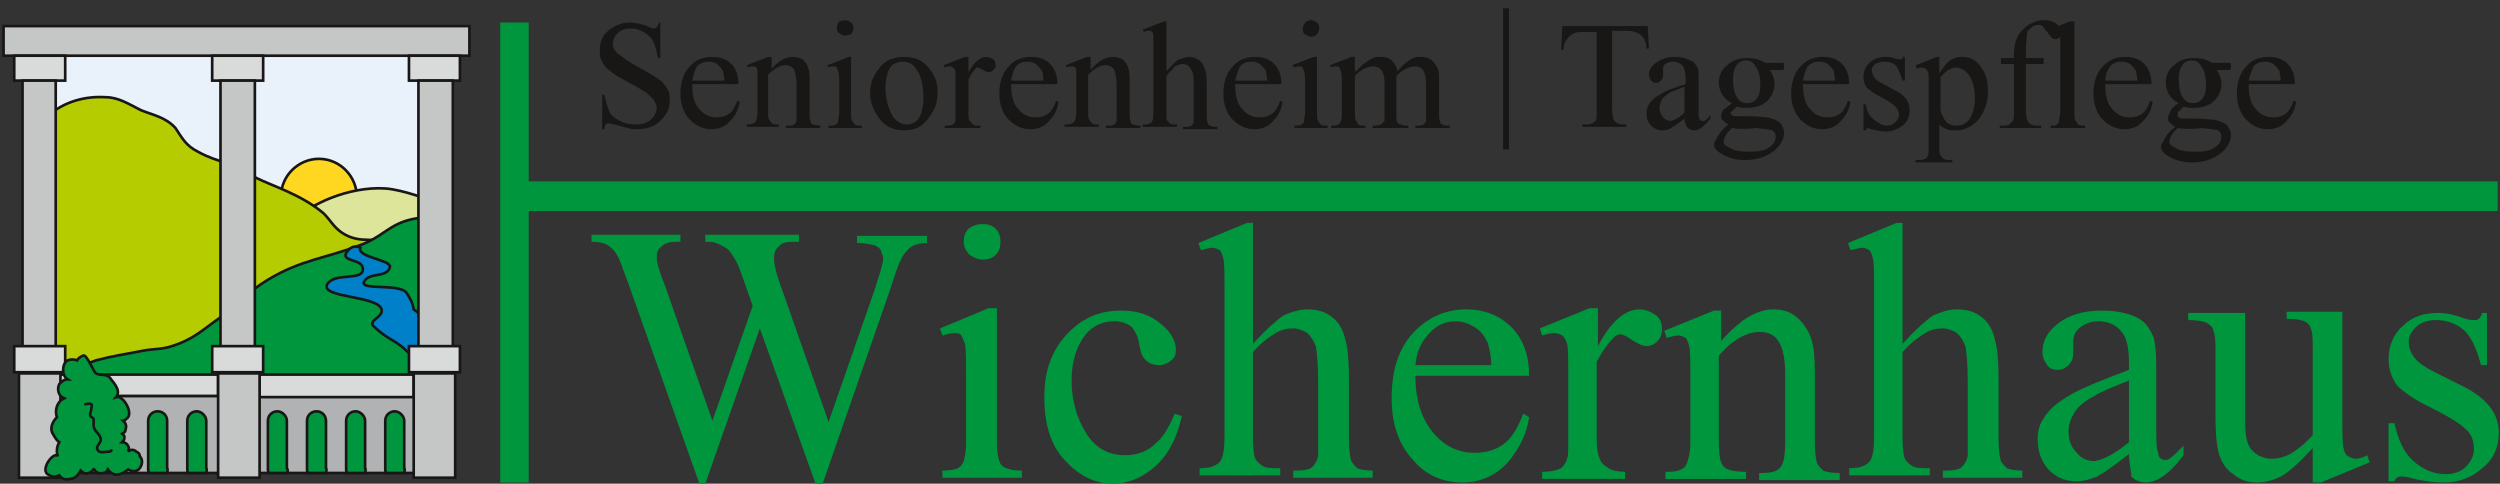 <?xml version="1.0" encoding="UTF-8"?>
<svg xmlns="http://www.w3.org/2000/svg" xmlns:xlink="http://www.w3.org/1999/xlink" version="1.1" id="Ebene_1" x="0px" y="0px" viewBox="0 0 210.9 40.8" style="enable-background:new 0 0 210.9 40.8;" xml:space="preserve">
<rect x="0" y="0" width="210.9" height="40.8" fill="#333333" stroke="none"/>
<style type="text/css">
	.st0{fill:#00963E;}
	.st1{fill-rule:evenodd;clip-rule:evenodd;fill:#00963E;}
	.st2{fill:#E9F1FB;stroke:#181716;stroke-width:0.25;stroke-miterlimit:3.864;}
	.st3{fill:#FFD720;stroke:#181716;stroke-width:0.225;stroke-miterlimit:3.864;}
	.st4{fill:#DCE59A;stroke:#181716;stroke-width:0.225;stroke-miterlimit:3.864;}
	.st5{fill:#B4CC00;stroke:#181716;stroke-width:0.225;stroke-miterlimit:3.864;}
	.st6{fill:#B1B2B3;stroke:#181716;stroke-width:0.225;stroke-miterlimit:3.864;}
	.st7{fill:#C5C6C6;stroke:#181716;stroke-width:0.225;stroke-miterlimit:3.864;}
	.st8{fill:#D9DADA;stroke:#181716;stroke-width:0.225;stroke-miterlimit:3.864;}
	.st9{fill:#00963E;stroke:#181716;stroke-width:0.225;stroke-miterlimit:3.864;}
	.st10{fill:#0080C8;stroke:#181716;stroke-width:0.225;stroke-miterlimit:3.864;}
	.st11{fill:none;stroke:#181716;stroke-width:0.225;stroke-linecap:round;stroke-miterlimit:3.864;}
	.st12{fill:#181716;}
</style>
<g>
	<path class="st0" d="M78.2,19.9v0.6c-0.5,0-1,0.1-1.3,0.3c-0.3,0.2-0.6,0.5-0.9,1.1c-0.2,0.4-0.5,1.2-0.9,2.5l-5.7,16.4h-0.6   l-4.7-13.1l-4.6,13.1h-0.5l-6-16.9c-0.5-1.3-0.7-2-0.9-2.3c-0.2-0.4-0.5-0.7-0.8-0.9c-0.3-0.2-0.8-0.3-1.4-0.3v-0.6h7.5v0.6H57   c-0.5,0-0.9,0.1-1.2,0.4c-0.3,0.2-0.4,0.5-0.4,0.9c0,0.4,0.2,1.2,0.7,2.4l4,11.4l3.4-9.7l-0.6-1.7l-0.5-1.4   c-0.2-0.5-0.4-0.9-0.7-1.3c-0.1-0.2-0.3-0.4-0.5-0.5c-0.3-0.2-0.5-0.3-0.8-0.4c-0.2-0.1-0.5-0.1-0.9-0.1v-0.6h7.9v0.6h-0.5   c-0.6,0-1,0.1-1.2,0.4c-0.3,0.2-0.4,0.6-0.4,1c0,0.5,0.2,1.4,0.7,2.7l3.9,11.1l3.9-11.2c0.4-1.3,0.7-2.1,0.7-2.6   c0-0.2-0.1-0.4-0.2-0.7c-0.1-0.2-0.3-0.3-0.5-0.4c-0.4-0.1-0.9-0.2-1.5-0.2v-0.6H78.2L78.2,19.9z"></path>
	<path class="st1" d="M82.9,18.9c0.4,0,0.8,0.1,1.1,0.4c0.3,0.3,0.4,0.7,0.4,1.1c0,0.4-0.1,0.8-0.4,1.1c-0.3,0.3-0.7,0.4-1.1,0.4   c-0.4,0-0.8-0.2-1.1-0.4c-0.3-0.3-0.5-0.7-0.5-1.1c0-0.4,0.1-0.8,0.4-1.1C82.1,19,82.5,18.9,82.9,18.9L82.9,18.9z M84.1,26.1v11.1   c0,0.9,0.1,1.4,0.2,1.7c0.1,0.3,0.3,0.5,0.6,0.6c0.2,0.1,0.7,0.2,1.3,0.2v0.6h-6.7v-0.6c0.7,0,1.1-0.1,1.3-0.2   c0.2-0.1,0.4-0.3,0.5-0.6c0.1-0.3,0.2-0.9,0.2-1.7v-5.3c0-1.5,0-2.4-0.1-2.9c-0.1-0.3-0.2-0.5-0.3-0.7s-0.4-0.2-0.6-0.2   c-0.3,0-0.6,0.1-1,0.2l-0.2-0.6l4.1-1.7H84.1L84.1,26.1z"></path>
	<path class="st0" d="M99.7,35.1c-0.4,1.8-1.1,3.2-2.2,4.2c-1.1,1-2.3,1.5-3.6,1.5c-1.6,0-2.9-0.7-4.1-2c-1.2-1.3-1.7-3.1-1.7-5.3   c0-2.2,0.6-3.9,1.9-5.3c1.3-1.4,2.8-2,4.6-2c1.4,0,2.5,0.4,3.3,1.1c0.9,0.7,1.3,1.5,1.3,2.2c0,0.4-0.1,0.7-0.4,0.9   c-0.2,0.2-0.6,0.4-1,0.4c-0.6,0-1-0.2-1.3-0.6c-0.2-0.2-0.3-0.6-0.4-1.2c-0.1-0.6-0.3-1-0.6-1.4c-0.4-0.3-0.8-0.5-1.5-0.5   c-1,0-1.8,0.4-2.4,1.1c-0.8,1-1.2,2.3-1.2,3.9c0,1.6,0.4,3.1,1.2,4.4c0.8,1.3,1.9,1.9,3.3,1.9c1,0,1.9-0.3,2.6-1   c0.6-0.5,1.1-1.3,1.6-2.5L99.7,35.1L99.7,35.1z"></path>
	<path class="st0" d="M105.7,18.9V29c1.1-1.2,2-2,2.6-2.4c0.7-0.3,1.3-0.5,2-0.5c0.8,0,1.5,0.2,2,0.6c0.6,0.4,1,1.1,1.2,2   c0.2,0.6,0.3,1.8,0.3,3.5v4.9c0,0.9,0.1,1.5,0.2,1.8c0.1,0.2,0.3,0.4,0.5,0.6c0.2,0.1,0.7,0.2,1.3,0.2v0.6h-6.7v-0.6h0.3   c0.6,0,1.1-0.1,1.3-0.3c0.2-0.2,0.4-0.5,0.5-0.9c0-0.2,0-0.6,0-1.4v-4.9c0-1.5-0.1-2.5-0.2-3c-0.2-0.5-0.4-0.8-0.7-1.1   c-0.3-0.2-0.8-0.4-1.2-0.4c-0.5,0-1,0.1-1.5,0.4c-0.5,0.3-1.2,0.8-1.9,1.6v7.3c0,0.9,0.1,1.5,0.2,1.7c0.1,0.2,0.3,0.4,0.6,0.6   c0.3,0.2,0.8,0.2,1.5,0.2v0.6h-6.8v-0.6c0.6,0,1.1-0.1,1.4-0.3c0.2-0.1,0.4-0.3,0.5-0.6c0.1-0.3,0.2-0.8,0.2-1.7V24.7   c0-1.6,0-2.5-0.1-2.9c-0.1-0.4-0.2-0.6-0.3-0.7c-0.2-0.1-0.4-0.2-0.6-0.2c-0.2,0-0.6,0.1-1,0.2l-0.2-0.6l4.1-1.7H105.7L105.7,18.9z   "></path>
	<path class="st1" d="M119.4,31.7c0,2,0.5,3.6,1.5,4.8c1,1.2,2.2,1.7,3.5,1.7c0.9,0,1.7-0.2,2.4-0.7c0.7-0.5,1.2-1.3,1.7-2.6   l0.5,0.3c-0.2,1.4-0.8,2.6-1.8,3.8c-1,1.1-2.3,1.7-3.8,1.7c-1.7,0-3.1-0.6-4.2-1.9c-1.2-1.3-1.8-3-1.8-5.2c0-2.4,0.6-4.2,1.8-5.5   c1.2-1.3,2.7-2,4.5-2c1.5,0,2.8,0.5,3.8,1.5c1,1,1.5,2.4,1.5,4.1H119.4L119.4,31.7z M119.4,30.8h6.4c0-0.9-0.2-1.5-0.3-1.9   c-0.3-0.6-0.6-1-1.1-1.3s-1-0.5-1.6-0.5c-0.8,0-1.6,0.3-2.2,1C119.9,28.8,119.5,29.7,119.4,30.8L119.4,30.8z"></path>
	<path class="st0" d="M134.8,26.1v3.1c1.1-2.1,2.3-3.1,3.5-3.1c0.5,0,1,0.2,1.4,0.5c0.4,0.3,0.5,0.7,0.5,1.2c0,0.4-0.1,0.7-0.4,1   c-0.3,0.3-0.6,0.4-0.9,0.4c-0.3,0-0.7-0.2-1.2-0.5c-0.4-0.3-0.8-0.5-1-0.5c-0.2,0-0.4,0.1-0.6,0.3c-0.4,0.4-0.9,1.1-1.4,2v6.6   c0,0.8,0.1,1.3,0.3,1.7c0.1,0.3,0.4,0.5,0.7,0.7c0.3,0.2,0.8,0.3,1.4,0.3v0.6h-7v-0.6c0.7,0,1.2-0.1,1.6-0.3   c0.2-0.2,0.4-0.4,0.5-0.8c0.1-0.2,0.1-0.7,0.1-1.5v-5.3c0-1.6,0-2.6-0.1-2.9c-0.1-0.3-0.2-0.5-0.4-0.7c-0.2-0.1-0.4-0.2-0.7-0.2   c-0.3,0-0.7,0.1-1,0.2l-0.2-0.6l4.2-1.7H134.8L134.8,26.1z"></path>
	<path class="st0" d="M145,29c1.6-1.9,3.1-2.9,4.6-2.9c0.8,0,1.4,0.2,1.9,0.6c0.5,0.4,1,1,1.3,1.9c0.2,0.6,0.3,1.5,0.3,2.8v5.9   c0,0.9,0.1,1.5,0.2,1.8c0.1,0.2,0.3,0.4,0.5,0.6c0.2,0.1,0.7,0.2,1.4,0.2v0.6h-6.8v-0.6h0.3c0.6,0,1.1-0.1,1.3-0.3   c0.3-0.2,0.4-0.5,0.5-0.9c0-0.1,0.1-0.6,0.1-1.4v-5.7c0-1.3-0.2-2.2-0.5-2.7c-0.3-0.6-0.9-0.9-1.6-0.9c-1.2,0-2.4,0.7-3.5,2v7.3   c0,0.9,0.1,1.5,0.2,1.7c0.1,0.3,0.3,0.5,0.6,0.6c0.2,0.1,0.7,0.2,1.5,0.2v0.6h-6.8v-0.6h0.3c0.7,0,1.2-0.2,1.4-0.5   c0.2-0.4,0.4-1,0.4-2v-5.1c0-1.7,0-2.7-0.1-3c-0.1-0.4-0.2-0.6-0.3-0.7c-0.2-0.1-0.4-0.2-0.6-0.2c-0.3,0-0.6,0.1-1,0.2l-0.2-0.6   l4.2-1.7h0.6V29L145,29z"></path>
	<path class="st0" d="M160.5,18.9V29c1.1-1.2,2-2,2.6-2.4c0.7-0.3,1.3-0.5,2-0.5c0.8,0,1.5,0.2,2,0.6c0.6,0.4,1,1.1,1.2,2   c0.2,0.6,0.3,1.8,0.3,3.5v4.9c0,0.9,0.1,1.5,0.2,1.8c0.1,0.2,0.3,0.4,0.5,0.6c0.2,0.1,0.7,0.2,1.3,0.2v0.6h-6.7v-0.6h0.3   c0.6,0,1.1-0.1,1.3-0.3s0.4-0.5,0.5-0.9c0-0.2,0-0.6,0-1.4v-4.9c0-1.5-0.1-2.5-0.2-3c-0.2-0.5-0.4-0.8-0.7-1.1   c-0.3-0.2-0.8-0.4-1.2-0.4c-0.5,0-1,0.1-1.5,0.4c-0.5,0.3-1.2,0.8-1.9,1.6v7.3c0,0.9,0.1,1.5,0.2,1.7c0.1,0.2,0.3,0.4,0.6,0.6   c0.3,0.2,0.8,0.2,1.5,0.2v0.6h-6.8v-0.6c0.6,0,1.1-0.1,1.4-0.3c0.2-0.1,0.4-0.3,0.5-0.6c0.1-0.3,0.2-0.8,0.2-1.7V24.7   c0-1.6,0-2.5-0.1-2.9c-0.1-0.4-0.2-0.6-0.3-0.7c-0.2-0.1-0.4-0.2-0.6-0.2c-0.2,0-0.5,0.1-1,0.2l-0.2-0.6l4.1-1.7H160.5L160.5,18.9z   "></path>
	<path class="st1" d="M179.6,38.3c-1.4,1.1-2.3,1.7-2.7,1.9c-0.5,0.2-1.1,0.4-1.7,0.4c-1,0-1.7-0.3-2.4-1c-0.6-0.7-0.9-1.5-0.9-2.6   c0-0.7,0.2-1.3,0.5-1.7c0.4-0.7,1.1-1.3,2.1-1.9c1-0.6,2.7-1.3,5.1-2.2v-0.5c0-1.4-0.2-2.3-0.7-2.8c-0.4-0.5-1.1-0.8-1.9-0.8   c-0.6,0-1.1,0.2-1.5,0.5c-0.4,0.3-0.6,0.7-0.6,1.2l0,0.9c0,0.5-0.1,0.8-0.4,1.1c-0.2,0.2-0.5,0.4-0.9,0.4c-0.4,0-0.7-0.1-0.9-0.4   c-0.2-0.3-0.4-0.6-0.4-1.1c0-0.9,0.4-1.7,1.3-2.4c0.9-0.7,2.1-1.1,3.7-1.1c1.2,0,2.2,0.2,3,0.6c0.6,0.3,1,0.8,1.3,1.5   c0.2,0.4,0.3,1.3,0.3,2.6v4.7c0,1.3,0,2.1,0.1,2.4c0.1,0.3,0.1,0.5,0.2,0.6c0.1,0.1,0.2,0.2,0.4,0.2c0.2,0,0.3,0,0.4-0.1   c0.2-0.1,0.6-0.5,1.2-1.1v0.8c-1.1,1.5-2.2,2.3-3.2,2.3c-0.5,0-0.9-0.2-1.2-0.5C179.8,39.7,179.6,39.1,179.6,38.3L179.6,38.3z    M179.6,37.3v-5.2c-1.5,0.6-2.5,1-2.9,1.3c-0.8,0.4-1.4,0.9-1.7,1.4c-0.3,0.5-0.5,1-0.5,1.6c0,0.7,0.2,1.3,0.7,1.8   c0.4,0.5,0.9,0.7,1.5,0.7C177.4,38.8,178.4,38.3,179.6,37.3L179.6,37.3z"></path>
	<path class="st0" d="M197.6,26.5v8.4c0,1.6,0,2.5,0.1,2.9c0.1,0.4,0.2,0.6,0.4,0.7c0.2,0.1,0.4,0.2,0.6,0.2c0.3,0,0.7-0.1,1-0.3   l0.2,0.6l-4.1,1.7h-0.7v-2.9c-1.2,1.3-2.1,2.1-2.7,2.4c-0.6,0.3-1.3,0.5-2,0.5c-0.8,0-1.4-0.2-2-0.7c-0.6-0.4-1-1-1.2-1.7   c-0.2-0.7-0.3-1.7-0.3-3v-6.1c0-0.7-0.1-1.1-0.2-1.4c-0.1-0.3-0.3-0.4-0.6-0.6c-0.3-0.1-0.8-0.2-1.5-0.2v-0.6h4.8v9.2   c0,1.3,0.2,2.1,0.7,2.5c0.4,0.4,1,0.6,1.6,0.6c0.4,0,0.9-0.1,1.5-0.4c0.5-0.3,1.2-0.8,1.9-1.6v-7.8c0-0.8-0.1-1.3-0.4-1.6   c-0.3-0.3-0.9-0.4-1.8-0.4v-0.6H197.6L197.6,26.5z"></path>
	<path class="st0" d="M209.8,26.1v4.7h-0.5c-0.4-1.5-0.9-2.5-1.5-3c-0.6-0.5-1.4-0.8-2.3-0.8c-0.7,0-1.3,0.2-1.7,0.6   c-0.4,0.4-0.6,0.8-0.6,1.2c0,0.6,0.2,1,0.5,1.4c0.3,0.4,0.9,0.8,1.9,1.3l2.2,1.1c2,1,3,2.3,3,3.9c0,1.3-0.5,2.3-1.4,3   c-0.9,0.8-2,1.2-3.2,1.2c-0.8,0-1.8-0.1-2.9-0.4c-0.3-0.1-0.6-0.1-0.8-0.1c-0.2,0-0.4,0.1-0.5,0.4h-0.5v-4.9h0.5   c0.3,1.4,0.8,2.5,1.6,3.2c0.8,0.7,1.7,1.1,2.7,1.1c0.7,0,1.3-0.2,1.7-0.6c0.4-0.4,0.7-0.9,0.7-1.5c0-0.7-0.2-1.3-0.7-1.7   c-0.5-0.5-1.5-1.1-2.9-1.8c-1.5-0.7-2.4-1.4-2.9-1.9c-0.4-0.6-0.7-1.3-0.7-2.2c0-1.1,0.4-2.1,1.2-2.8c0.8-0.8,1.8-1.1,3-1.1   c0.5,0,1.2,0.1,2,0.4c0.5,0.2,0.9,0.2,1,0.2c0.2,0,0.3,0,0.4-0.1c0.1-0.1,0.2-0.2,0.3-0.5H209.8L209.8,26.1z"></path>
</g>
<polygon class="st0" points="44.6,15.3 44.6,1.9 42.2,1.9 42.2,40.7 44.6,40.7 44.6,17.8 210.7,17.8 210.7,15.3 "></polygon>
<polygon class="st2" points="3.2,3.6 36.9,3.6 36.9,18 3.2,18 3.2,3.6 "></polygon>
<path class="st3" d="M23.7,16.6c0-1.8,1.5-3.2,3.2-3.2c1.8,0,3.2,1.5,3.2,3.2c0,1.8-1.5,3.2-3.2,3.2C25.1,19.8,23.7,18.3,23.7,16.6  L23.7,16.6z"></path>
<path class="st4" d="M36.3,16.9c0,0-2.3-0.9-3.8-1c-3.1-0.2-6.4,1.4-7.4,2.5c-0.7,0.7,11.2,4.8,11.2,4.8V16.9L36.3,16.9z"></path>
<path class="st5" d="M3.9,9.9c1.5-1.4,3.4-1.8,5-1.7c1.1,0,2,0.6,3,1.1c1,0.4,2.1,0.6,2.9,1.5c0.6,0.9,0.9,1.5,1.9,2  c1.8,1,2.9,0.8,4.9,2.2c1.4,0.7,3.8,1.4,5.7,3c0.6,0.6,0.8,1.1,1.5,1.6c1.6,1.1,3,0.3,4.8,0.9c1.3,0.5,2,0.8,3.2,1.5l-0.3,10.8  l-33-0.1L3.9,9.9L3.9,9.9z"></path>
<polygon class="st6" points="4.9,33.4 35.4,33.4 35.4,39.9 4.9,39.9 4.9,33.4 "></polygon>
<polygon class="st7" points="0.3,2.2 39.6,2.2 39.6,4.7 0.3,4.7 0.3,2.2 "></polygon>
<polygon class="st8" points="34.5,4.7 38.8,4.7 38.8,6.8 34.5,6.8 34.5,4.7 "></polygon>
<polygon class="st8" points="17.9,4.7 22.2,4.7 22.2,6.8 17.9,6.8 17.9,4.7 "></polygon>
<path class="st9" d="M36.2,18.3c-3.2,0.2-3.4,1.4-5.6,2.3c-3.1,1.2-5.2,1.3-8,3c-1.7,1-2.3,2-3.9,3.1c-1.6,1.1-2.3,1.9-4.2,2.5  c-0.9,0.3-1.5,0.2-2.5,0.4c-1.5,0.3-2.4,0.4-3.9,0.8C6.4,31,5.5,31.4,4,32.2h32.3V18.3L36.2,18.3z"></path>
<polygon class="st8" points="1.2,4.7 5.5,4.7 5.5,6.8 1.2,6.8 1.2,4.7 "></polygon>
<path class="st10" d="M30.4,20.9c-0.4-0.2-0.8-0.1-1.1,0.3c-0.7,0.9,1.2,0.6,1.3,1.4c0.2,1.2-2.4,0.3-3,1.4  c-0.6,1.2,4.8,0.9,4.6,2.3c-0.1,0.5-1.1,0.8-0.7,1.2c1.1,1.1,1.9,1.2,2.8,2.1c0.6,0.6,1.2,0.4,2,0.5L36,26.9l-1.1-0.8  c-0.1-0.6-0.3-0.9-0.6-1.4c-0.6-0.8-3.9-0.2-3.6-0.9c0.4-0.9,2-0.3,2.2-1.3C32.9,21.9,30.1,21.7,30.4,20.9L30.4,20.9z"></path>
<polygon class="st7" points="35.3,6.8 38.2,6.8 38.2,29.3 35.3,29.3 35.3,6.8 "></polygon>
<polygon class="st7" points="18.6,6.8 21.5,6.8 21.5,29.3 18.6,29.3 18.6,6.8 "></polygon>
<polygon class="st7" points="1.9,6.8 4.7,6.8 4.7,29.3 1.9,29.3 1.9,6.8 "></polygon>
<polygon class="st8" points="34.5,29.2 38.8,29.2 38.8,31.4 34.5,31.4 34.5,29.2 "></polygon>
<polygon class="st8" points="17.9,29.2 22.2,29.2 22.2,31.4 17.9,31.4 17.9,29.2 "></polygon>
<polygon class="st8" points="1.2,29.2 5.5,29.2 5.5,31.4 1.2,31.4 1.2,29.2 "></polygon>
<polygon class="st8" points="5,31.6 18.4,31.6 18.4,33.4 5,33.4 5,31.6 "></polygon>
<polygon class="st8" points="21.9,31.6 34.9,31.6 34.9,33.5 21.9,33.5 21.9,31.6 "></polygon>
<polygon class="st7" points="34.9,31.5 38.4,31.5 38.4,40.3 34.9,40.3 34.9,31.5 "></polygon>
<polygon class="st7" points="1.6,31.5 5.1,31.5 5.1,40.3 1.6,40.3 1.6,31.5 "></polygon>
<path class="st9" d="M5,40.1c0.2,0.3,0.5,0.4,0.9,0.3c0.4,0,0.7-0.3,0.9-0.7c0.2,0.2,0.4,0.3,0.7,0.2c0.2-0.1,0.4-0.2,0.4-0.4  C8,39.8,8.3,40,8.7,39.9c0.2,0,0.3-0.1,0.4-0.3c0.3,0.4,0.6,0.5,1,0.4c0.3-0.1,0.5-0.2,0.7-0.4c0.3,0.2,0.7,0.2,0.9,0  c0.3-0.3,0.4-0.8,0.1-1.1c0-0.2-0.1-0.3-0.3-0.4c-0.2-0.2-0.5-0.2-0.7,0c0.1-0.2,0.1-0.3,0-0.5c-0.1-0.2-0.3-0.3-0.5-0.3  c0.1-0.1,0.2-0.2,0.2-0.4c0-0.2-0.1-0.2-0.2-0.3c0.2-0.1,0.3-0.2,0.3-0.4c0.1-0.3,0-0.5-0.2-0.7c0.1,0,0.2-0.1,0.3-0.2  c0.6-0.4-0.3-2-0.9-1.8c0.5-0.6-0.4-1.4-0.5-1.6c-0.3-0.4-0.9-0.2-1.2-0.4c-0.2-0.1-0.8-1.7-1.1-1.5c-0.2,0.1-0.4,0.2-0.5,0.4  c-0.3-0.1-0.5-0.1-0.8,0c-0.5,0.3-0.5,1.3,0,1.6c-0.3,0-0.5,0.2-0.7,0.4c-0.2,0.4-0.1,1,0.4,1.2c-0.6,0.3-0.8,1-0.6,1.6  c-0.3,0.3-0.6,0.8-0.4,1.3c0.2,0.3,0.3,0.6,0.6,0.8c-0.1,0.2-0.2,0.4-0.2,0.7c0,0.2,0,0.3,0.1,0.5C4.6,38,3.4,39.5,4,40  C4.3,40.2,4.6,40.3,5,40.1L5,40.1z"></path>
<path class="st11" d="M7.2,34.1c0,0,0.4-0.1,0.5,0c0.1,0.1,0,0.3,0,0.4c0,0.2-0.1,0.3-0.1,0.5c0,0.2,0.3,0.2,0.3,0.4  c0,0.2,0,0.3,0,0.5c0,0.5,0.6,0.7,0.6,1.2c0,0.3-0.4,0.5-0.3,0.8c0.2,0.4,0.6,0.2,1,0.2c0.1,0,0.1,0,0.2-0.1"></path>
<polygon class="st7" points="18.4,31.5 21.9,31.5 21.9,40.3 18.4,40.3 18.4,31.5 "></polygon>
<path class="st9" d="M34.1,39.9h-1.5c-0.1-0.1-0.1-0.2-0.1-0.4v-4c0-0.5,0.4-0.8,0.8-0.8c0.4,0,0.8,0.4,0.8,0.8v4  C34.2,39.6,34.1,39.8,34.1,39.9L34.1,39.9z"></path>
<path class="st9" d="M30.8,39.9h-1.5c-0.1-0.1-0.1-0.2-0.1-0.4v-4c0-0.5,0.4-0.8,0.8-0.8c0.4,0,0.8,0.4,0.8,0.8v4  C30.9,39.6,30.8,39.8,30.8,39.9L30.8,39.9z"></path>
<path class="st9" d="M27.5,39.9H26c-0.1-0.1-0.1-0.2-0.1-0.4v-4c0-0.5,0.4-0.8,0.8-0.8c0.5,0,0.8,0.4,0.8,0.8v4  C27.6,39.6,27.5,39.8,27.5,39.9L27.5,39.9z"></path>
<path class="st9" d="M24.2,39.9h-1.5c-0.1-0.1-0.1-0.2-0.1-0.4v-4c0-0.5,0.4-0.8,0.8-0.8c0.4,0,0.8,0.4,0.8,0.8v4  C24.3,39.6,24.3,39.8,24.2,39.9L24.2,39.9z"></path>
<path class="st9" d="M17.4,39.9h-1.5c-0.1-0.1-0.1-0.2-0.1-0.4v-4c0-0.5,0.4-0.8,0.8-0.8s0.8,0.4,0.8,0.8v4  C17.5,39.6,17.4,39.8,17.4,39.9L17.4,39.9z"></path>
<path class="st9" d="M14.1,39.9h-1.5c-0.1-0.1-0.1-0.2-0.1-0.4v-4c0-0.5,0.4-0.8,0.8-0.8c0.5,0,0.8,0.4,0.8,0.8v4  C14.2,39.6,14.1,39.8,14.1,39.9L14.1,39.9z"></path>
<g>
	<path class="st12" d="M55.7,1.9v3h-0.2c-0.1-0.6-0.2-1-0.4-1.4s-0.5-0.6-0.8-0.8c-0.4-0.2-0.7-0.3-1.1-0.3c-0.4,0-0.8,0.1-1.1,0.4   c-0.3,0.3-0.4,0.6-0.4,0.9c0,0.3,0.1,0.5,0.3,0.7c0.3,0.3,0.9,0.7,1.9,1.3c0.8,0.4,1.4,0.8,1.7,1c0.3,0.2,0.5,0.5,0.7,0.8   c0.2,0.3,0.2,0.6,0.2,1c0,0.7-0.3,1.2-0.8,1.7c-0.5,0.5-1.2,0.7-2,0.7c-0.3,0-0.5,0-0.7-0.1c-0.1,0-0.4-0.1-0.8-0.2   c-0.4-0.1-0.7-0.2-0.8-0.2c-0.1,0-0.2,0-0.3,0.1c-0.1,0.1-0.1,0.2-0.1,0.4h-0.2V8h0.2c0.1,0.6,0.3,1.1,0.4,1.4s0.5,0.6,0.9,0.8   c0.4,0.2,0.8,0.3,1.3,0.3c0.5,0,1-0.1,1.3-0.4c0.3-0.3,0.5-0.6,0.5-1c0-0.2-0.1-0.4-0.2-0.6S54.7,8,54.5,7.8   c-0.2-0.1-0.6-0.4-1.4-0.8c-0.7-0.4-1.3-0.7-1.6-1c-0.3-0.2-0.6-0.5-0.7-0.8c-0.2-0.3-0.2-0.6-0.2-1c0-0.6,0.2-1.2,0.7-1.6   c0.5-0.4,1.1-0.7,1.8-0.7c0.5,0,0.9,0.1,1.5,0.3c0.2,0.1,0.4,0.2,0.5,0.2c0.1,0,0.2,0,0.3-0.1c0.1-0.1,0.1-0.2,0.2-0.4H55.7z"></path>
	<path class="st12" d="M58.4,7.2c0,0.9,0.2,1.6,0.6,2c0.4,0.5,0.9,0.7,1.5,0.7c0.4,0,0.7-0.1,1-0.3c0.3-0.2,0.5-0.6,0.7-1.1l0.2,0.1   c-0.1,0.6-0.3,1.1-0.8,1.6c-0.4,0.5-1,0.7-1.6,0.7c-0.7,0-1.3-0.3-1.8-0.8c-0.5-0.5-0.8-1.3-0.8-2.2c0-1,0.3-1.8,0.8-2.3   c0.5-0.6,1.2-0.8,1.9-0.8c0.7,0,1.2,0.2,1.6,0.6c0.4,0.4,0.6,1,0.6,1.7H58.4z M58.4,6.8h2.7c0-0.4-0.1-0.6-0.1-0.8   c-0.1-0.2-0.3-0.4-0.5-0.6c-0.2-0.1-0.4-0.2-0.7-0.2c-0.4,0-0.7,0.1-1,0.4C58.6,5.9,58.5,6.3,58.4,6.8z"></path>
	<path class="st12" d="M64.9,6c0.7-0.8,1.3-1.2,2-1.2c0.3,0,0.6,0.1,0.8,0.2c0.2,0.2,0.4,0.4,0.5,0.8c0.1,0.3,0.1,0.6,0.1,1.2v2.5   c0,0.4,0,0.6,0.1,0.8c0,0.1,0.1,0.2,0.2,0.2s0.3,0.1,0.6,0.1v0.2h-2.9v-0.2h0.1c0.3,0,0.5,0,0.6-0.1c0.1-0.1,0.2-0.2,0.2-0.4   c0-0.1,0-0.3,0-0.6V7.1c0-0.5-0.1-0.9-0.2-1.2c-0.1-0.2-0.4-0.4-0.7-0.4c-0.5,0-1,0.3-1.5,0.8v3.1c0,0.4,0,0.6,0.1,0.7   c0.1,0.1,0.1,0.2,0.2,0.3c0.1,0.1,0.3,0.1,0.6,0.1v0.2H63v-0.2h0.1c0.3,0,0.5-0.1,0.6-0.2s0.2-0.4,0.2-0.9V7.3c0-0.7,0-1.1,0-1.3   c0-0.2-0.1-0.3-0.1-0.3c-0.1-0.1-0.2-0.1-0.3-0.1c-0.1,0-0.3,0-0.4,0.1l-0.1-0.2l1.8-0.7h0.3V6z"></path>
	<path class="st12" d="M71.8,4.8v4.7c0,0.4,0,0.6,0.1,0.7c0.1,0.1,0.1,0.2,0.2,0.3s0.3,0.1,0.6,0.1v0.2h-2.8v-0.2   c0.3,0,0.5,0,0.6-0.1c0.1-0.1,0.2-0.1,0.2-0.3s0.1-0.4,0.1-0.7V7.2c0-0.6,0-1-0.1-1.2c0-0.1-0.1-0.2-0.1-0.3   c-0.1-0.1-0.2-0.1-0.3-0.1c-0.1,0-0.3,0-0.4,0.1l-0.1-0.2l1.8-0.7H71.8z M71.3,1.7c0.2,0,0.3,0.1,0.5,0.2c0.1,0.1,0.2,0.3,0.2,0.5   s-0.1,0.3-0.2,0.5C71.6,2.9,71.5,3,71.3,3c-0.2,0-0.3-0.1-0.5-0.2s-0.2-0.3-0.2-0.5s0.1-0.3,0.2-0.5C70.9,1.8,71.1,1.7,71.3,1.7z"></path>
	<path class="st12" d="M76.3,4.8c0.9,0,1.6,0.3,2.1,1c0.5,0.6,0.7,1.2,0.7,2c0,0.5-0.1,1.1-0.4,1.6c-0.3,0.5-0.6,0.9-1,1.2   c-0.4,0.3-0.9,0.4-1.5,0.4c-0.9,0-1.6-0.4-2.1-1.1c-0.4-0.6-0.7-1.3-0.7-2c0-0.5,0.1-1.1,0.4-1.6c0.3-0.5,0.6-0.9,1.1-1.2   C75.3,4.9,75.8,4.8,76.3,4.8z M76.1,5.2c-0.2,0-0.5,0.1-0.7,0.2S75,5.8,74.9,6.1c-0.1,0.3-0.2,0.8-0.2,1.3c0,0.9,0.2,1.6,0.5,2.2   c0.3,0.6,0.8,0.9,1.3,0.9c0.4,0,0.8-0.2,1-0.5s0.4-0.9,0.4-1.8c0-1-0.2-1.9-0.7-2.5C77,5.4,76.6,5.2,76.1,5.2z"></path>
	<path class="st12" d="M81.7,4.8v1.3c0.5-0.9,1-1.3,1.5-1.3c0.2,0,0.4,0.1,0.6,0.2C83.9,5.1,84,5.3,84,5.5c0,0.2-0.1,0.3-0.2,0.4   c-0.1,0.1-0.2,0.2-0.4,0.2c-0.1,0-0.3-0.1-0.5-0.2s-0.3-0.2-0.4-0.2c-0.1,0-0.2,0-0.2,0.1c-0.2,0.2-0.4,0.5-0.6,0.9v2.8   c0,0.3,0,0.6,0.1,0.7c0.1,0.1,0.2,0.2,0.3,0.3c0.1,0.1,0.3,0.1,0.6,0.1v0.2h-3v-0.2c0.3,0,0.5,0,0.7-0.1c0.1-0.1,0.2-0.2,0.2-0.3   c0-0.1,0-0.3,0-0.6V7.2c0-0.7,0-1.1,0-1.2c0-0.1-0.1-0.2-0.2-0.3c-0.1-0.1-0.2-0.1-0.3-0.1c-0.1,0-0.3,0-0.4,0.1l-0.1-0.2l1.8-0.7   H81.7z"></path>
	<path class="st12" d="M85.3,7.2c0,0.9,0.2,1.6,0.6,2c0.4,0.5,0.9,0.7,1.5,0.7c0.4,0,0.7-0.1,1-0.3c0.3-0.2,0.5-0.6,0.7-1.1l0.2,0.1   c-0.1,0.6-0.3,1.1-0.8,1.6c-0.4,0.5-1,0.7-1.6,0.7c-0.7,0-1.3-0.3-1.8-0.8c-0.5-0.5-0.8-1.3-0.8-2.2c0-1,0.3-1.8,0.8-2.3   c0.5-0.6,1.2-0.8,1.9-0.8c0.7,0,1.2,0.2,1.6,0.6c0.4,0.4,0.6,1,0.6,1.7H85.3z M85.3,6.8H88C88,6.4,88,6.1,87.9,6   c-0.1-0.2-0.3-0.4-0.5-0.6c-0.2-0.1-0.4-0.2-0.7-0.2c-0.4,0-0.7,0.1-1,0.4C85.5,5.9,85.4,6.3,85.3,6.8z"></path>
	<path class="st12" d="M91.9,6c0.7-0.8,1.3-1.2,2-1.2c0.3,0,0.6,0.1,0.8,0.2c0.2,0.2,0.4,0.4,0.5,0.8c0.1,0.3,0.1,0.6,0.1,1.2v2.5   c0,0.4,0,0.6,0.1,0.8c0,0.1,0.1,0.2,0.2,0.2s0.3,0.1,0.6,0.1v0.2h-2.9v-0.2h0.1c0.3,0,0.5,0,0.6-0.1c0.1-0.1,0.2-0.2,0.2-0.4   c0-0.1,0-0.3,0-0.6V7.1c0-0.5-0.1-0.9-0.2-1.2c-0.1-0.2-0.4-0.4-0.7-0.4c-0.5,0-1,0.3-1.5,0.8v3.1c0,0.4,0,0.6,0.1,0.7   c0.1,0.1,0.1,0.2,0.2,0.3c0.1,0.1,0.3,0.1,0.6,0.1v0.2h-2.9v-0.2H90c0.3,0,0.5-0.1,0.6-0.2s0.2-0.4,0.2-0.9V7.3c0-0.7,0-1.1,0-1.3   c0-0.2-0.1-0.3-0.1-0.3c-0.1-0.1-0.2-0.1-0.3-0.1c-0.1,0-0.3,0-0.4,0.1l-0.1-0.2l1.8-0.7h0.3V6z"></path>
	<path class="st12" d="M98.4,1.7V6c0.5-0.5,0.8-0.9,1.1-1c0.3-0.1,0.6-0.2,0.8-0.2c0.3,0,0.6,0.1,0.9,0.3c0.2,0.2,0.4,0.5,0.5,0.9   c0.1,0.3,0.1,0.8,0.1,1.5v2.1c0,0.4,0,0.6,0.1,0.8c0,0.1,0.1,0.2,0.2,0.2c0.1,0.1,0.3,0.1,0.6,0.1v0.2h-2.9v-0.2h0.1   c0.3,0,0.5,0,0.6-0.1s0.2-0.2,0.2-0.4c0-0.1,0-0.3,0-0.6V7.4c0-0.6,0-1.1-0.1-1.3c-0.1-0.2-0.2-0.4-0.3-0.5   c-0.1-0.1-0.3-0.2-0.5-0.2c-0.2,0-0.4,0.1-0.7,0.2C99,5.8,98.7,6,98.4,6.4v3.1c0,0.4,0,0.7,0.1,0.7s0.1,0.2,0.2,0.2   c0.1,0.1,0.3,0.1,0.6,0.1v0.2h-2.9v-0.2c0.3,0,0.5,0,0.6-0.1c0.1,0,0.2-0.1,0.2-0.2c0.1-0.1,0.1-0.4,0.1-0.7V4.2c0-0.7,0-1.1,0-1.2   c0-0.2-0.1-0.3-0.1-0.3c-0.1-0.1-0.2-0.1-0.3-0.1c-0.1,0-0.2,0-0.4,0.1l-0.1-0.2l1.8-0.7H98.4z"></path>
	<path class="st12" d="M104.2,7.2c0,0.9,0.2,1.6,0.6,2c0.4,0.5,0.9,0.7,1.5,0.7c0.4,0,0.7-0.1,1-0.3c0.3-0.2,0.5-0.6,0.7-1.1   l0.2,0.1c-0.1,0.6-0.3,1.1-0.8,1.6c-0.4,0.5-1,0.7-1.6,0.7c-0.7,0-1.3-0.3-1.8-0.8c-0.5-0.5-0.8-1.3-0.8-2.2c0-1,0.3-1.8,0.8-2.3   c0.5-0.6,1.2-0.8,1.9-0.8c0.7,0,1.2,0.2,1.6,0.6c0.4,0.4,0.6,1,0.6,1.7H104.2z M104.2,6.8h2.7c0-0.4-0.1-0.6-0.1-0.8   c-0.1-0.2-0.3-0.4-0.5-0.6c-0.2-0.1-0.4-0.2-0.7-0.2c-0.4,0-0.7,0.1-1,0.4C104.5,5.9,104.3,6.3,104.2,6.8z"></path>
	<path class="st12" d="M111.1,4.8v4.7c0,0.4,0,0.6,0.1,0.7c0.1,0.1,0.1,0.2,0.2,0.3s0.3,0.1,0.6,0.1v0.2h-2.8v-0.2   c0.3,0,0.5,0,0.6-0.1c0.1-0.1,0.2-0.1,0.2-0.3s0.1-0.4,0.1-0.7V7.2c0-0.6,0-1-0.1-1.2c0-0.1-0.1-0.2-0.1-0.3   c-0.1-0.1-0.2-0.1-0.3-0.1c-0.1,0-0.3,0-0.4,0.1L109,5.5l1.8-0.7H111.1z M110.6,1.7c0.2,0,0.3,0.1,0.5,0.2c0.1,0.1,0.2,0.3,0.2,0.5   s-0.1,0.3-0.2,0.5c-0.1,0.1-0.3,0.2-0.5,0.2c-0.2,0-0.3-0.1-0.5-0.2s-0.2-0.3-0.2-0.5s0.1-0.3,0.2-0.5   C110.2,1.8,110.4,1.7,110.6,1.7z"></path>
	<path class="st12" d="M114.4,6c0.4-0.4,0.7-0.7,0.8-0.7c0.2-0.2,0.4-0.3,0.6-0.4c0.2-0.1,0.4-0.1,0.7-0.1c0.4,0,0.7,0.1,0.9,0.3   s0.4,0.5,0.5,0.9c0.4-0.5,0.8-0.8,1.1-1c0.3-0.2,0.6-0.2,0.9-0.2c0.3,0,0.6,0.1,0.8,0.2c0.2,0.2,0.4,0.4,0.6,0.8   c0.1,0.2,0.1,0.6,0.1,1.2v2.5c0,0.4,0,0.6,0.1,0.8c0,0.1,0.1,0.2,0.2,0.2c0.1,0.1,0.3,0.1,0.6,0.1v0.2h-2.9v-0.2h0.1   c0.3,0,0.4,0,0.6-0.1c0.1-0.1,0.2-0.2,0.2-0.3c0-0.1,0-0.3,0-0.6V7c0-0.5-0.1-0.8-0.2-1c-0.2-0.3-0.4-0.4-0.8-0.4   c-0.2,0-0.5,0.1-0.7,0.2c-0.2,0.1-0.5,0.3-0.8,0.6l0,0.1l0,0.3v2.8c0,0.4,0,0.7,0.1,0.7c0,0.1,0.1,0.2,0.3,0.2   c0.1,0.1,0.3,0.1,0.6,0.1v0.2h-3v-0.2c0.3,0,0.5,0,0.7-0.1c0.1-0.1,0.2-0.2,0.3-0.3c0-0.1,0-0.3,0-0.6V7c0-0.5-0.1-0.8-0.2-1   c-0.2-0.3-0.5-0.4-0.8-0.4c-0.2,0-0.5,0.1-0.7,0.2c-0.4,0.2-0.6,0.4-0.8,0.6v3.1c0,0.4,0,0.6,0.1,0.7c0.1,0.1,0.1,0.2,0.2,0.3   c0.1,0.1,0.3,0.1,0.6,0.1v0.2h-2.9v-0.2c0.3,0,0.5,0,0.6-0.1c0.1-0.1,0.2-0.1,0.2-0.3c0.1-0.1,0.1-0.4,0.1-0.7V7.2   c0-0.6,0-1.1-0.1-1.2c0-0.1-0.1-0.2-0.1-0.3s-0.2-0.1-0.3-0.1c-0.1,0-0.3,0-0.4,0.1l-0.1-0.2l1.8-0.7h0.3V6z"></path>
	<path class="st12" d="M127.3,0.7v11.9h-0.5V0.7H127.3z"></path>
	<path class="st12" d="M139,2.1l0.1,2h-0.2c0-0.4-0.1-0.6-0.2-0.8c-0.1-0.2-0.3-0.4-0.5-0.5s-0.5-0.2-0.9-0.2H136v6.6   c0,0.5,0.1,0.9,0.2,1c0.2,0.2,0.4,0.3,0.7,0.3h0.3v0.2h-3.7v-0.2h0.3c0.4,0,0.6-0.1,0.8-0.3c0.1-0.1,0.1-0.4,0.1-0.9V2.7h-1   c-0.4,0-0.7,0-0.9,0.1c-0.2,0.1-0.4,0.2-0.6,0.5c-0.2,0.2-0.3,0.5-0.3,0.9h-0.2l0.1-2H139z"></path>
	<path class="st12" d="M142.1,10c-0.6,0.5-1,0.7-1.1,0.8c-0.2,0.1-0.5,0.2-0.7,0.2c-0.4,0-0.7-0.1-1-0.4c-0.3-0.3-0.4-0.6-0.4-1.1   c0-0.3,0.1-0.5,0.2-0.7c0.2-0.3,0.5-0.6,0.9-0.8c0.4-0.3,1.2-0.6,2.2-0.9V6.7c0-0.6-0.1-1-0.3-1.2c-0.2-0.2-0.5-0.3-0.8-0.3   c-0.3,0-0.5,0.1-0.6,0.2c-0.2,0.1-0.2,0.3-0.2,0.5l0,0.4c0,0.2,0,0.3-0.2,0.5c-0.1,0.1-0.2,0.2-0.4,0.2c-0.2,0-0.3-0.1-0.4-0.2   c-0.1-0.1-0.2-0.3-0.2-0.5c0-0.4,0.2-0.7,0.6-1c0.4-0.3,0.9-0.5,1.6-0.5c0.5,0,0.9,0.1,1.3,0.3c0.3,0.1,0.4,0.3,0.6,0.6   c0.1,0.2,0.1,0.6,0.1,1.1v2c0,0.6,0,0.9,0,1c0,0.1,0.1,0.2,0.1,0.3c0,0,0.1,0.1,0.2,0.1c0.1,0,0.1,0,0.2,0c0.1-0.1,0.3-0.2,0.5-0.5   V10c-0.5,0.6-0.9,1-1.4,1c-0.2,0-0.4-0.1-0.5-0.2C142.2,10.6,142.1,10.3,142.1,10z M142.1,9.5V7.3c-0.6,0.3-1.1,0.4-1.2,0.5   c-0.3,0.2-0.6,0.4-0.7,0.6c-0.1,0.2-0.2,0.4-0.2,0.7c0,0.3,0.1,0.6,0.3,0.8s0.4,0.3,0.6,0.3C141.1,10.2,141.6,10,142.1,9.5z"></path>
	<path class="st12" d="M146.1,8.7c-0.4-0.2-0.6-0.4-0.8-0.7c-0.2-0.3-0.3-0.7-0.3-1c0-0.6,0.2-1.1,0.7-1.5c0.4-0.4,1-0.6,1.7-0.6   c0.6,0,1,0.1,1.5,0.4h1.2c0.2,0,0.3,0,0.3,0s0.1,0,0.1,0.1c0,0,0,0.1,0,0.2c0,0.1,0,0.2,0,0.2c0,0,0,0-0.1,0.1c0,0-0.1,0-0.3,0   h-0.8c0.2,0.3,0.4,0.7,0.4,1.2c0,0.5-0.2,1-0.6,1.4c-0.4,0.4-1,0.6-1.7,0.6c-0.3,0-0.6,0-0.9-0.1c-0.2,0.2-0.3,0.3-0.4,0.4   S146,9.4,146,9.5c0,0.1,0,0.1,0.1,0.2c0.1,0.1,0.2,0.1,0.4,0.1c0.1,0,0.4,0,0.9,0c0.9,0,1.4,0.1,1.7,0.1c0.4,0.1,0.7,0.2,1,0.4   c0.2,0.2,0.4,0.5,0.4,0.9c0,0.5-0.2,0.9-0.7,1.4c-0.7,0.6-1.5,0.9-2.6,0.9c-0.8,0-1.5-0.2-2.1-0.6c-0.3-0.2-0.5-0.4-0.5-0.7   c0-0.1,0-0.2,0.1-0.3c0.1-0.2,0.2-0.4,0.4-0.7c0,0,0.2-0.3,0.7-0.7c-0.2-0.1-0.4-0.3-0.5-0.4s-0.1-0.2-0.1-0.4   c0-0.1,0.1-0.3,0.2-0.5C145.4,9.3,145.7,9,146.1,8.7z M146.1,10.8c-0.2,0.2-0.4,0.4-0.5,0.6c-0.1,0.2-0.2,0.4-0.2,0.5   c0,0.2,0.1,0.4,0.4,0.5c0.4,0.3,1,0.4,1.8,0.4c0.8,0,1.3-0.1,1.7-0.4c0.4-0.3,0.5-0.6,0.5-0.9c0-0.2-0.1-0.4-0.3-0.5   c-0.2-0.1-0.7-0.1-1.3-0.2C147.3,10.9,146.6,10.9,146.1,10.8z M147.3,5.1c-0.3,0-0.6,0.1-0.8,0.4c-0.2,0.3-0.3,0.6-0.3,1.2   c0,0.7,0.1,1.2,0.4,1.6c0.2,0.3,0.5,0.4,0.8,0.4c0.3,0,0.6-0.1,0.8-0.4c0.2-0.2,0.3-0.6,0.3-1.1c0-0.7-0.1-1.2-0.4-1.6   C147.9,5.2,147.6,5.1,147.3,5.1z"></path>
	<path class="st12" d="M152.1,7.2c0,0.9,0.2,1.6,0.6,2c0.4,0.5,0.9,0.7,1.5,0.7c0.4,0,0.7-0.1,1-0.3c0.3-0.2,0.5-0.6,0.7-1.1   l0.2,0.1c-0.1,0.6-0.3,1.1-0.8,1.6c-0.4,0.5-1,0.7-1.6,0.7c-0.7,0-1.3-0.3-1.8-0.8c-0.5-0.5-0.8-1.3-0.8-2.2c0-1,0.3-1.8,0.8-2.3   c0.5-0.6,1.2-0.8,1.9-0.8c0.7,0,1.2,0.2,1.6,0.6c0.4,0.4,0.6,1,0.6,1.7H152.1z M152.1,6.8h2.7c0-0.4-0.1-0.6-0.1-0.8   c-0.1-0.2-0.3-0.4-0.5-0.6c-0.2-0.1-0.4-0.2-0.7-0.2c-0.4,0-0.7,0.1-1,0.4C152.3,5.9,152.2,6.3,152.1,6.8z"></path>
	<path class="st12" d="M160.7,4.8v2h-0.2c-0.2-0.6-0.4-1.1-0.6-1.3s-0.6-0.3-1-0.3c-0.3,0-0.5,0.1-0.7,0.2c-0.2,0.2-0.3,0.3-0.3,0.5   c0,0.2,0.1,0.4,0.2,0.6c0.1,0.2,0.4,0.4,0.8,0.6l0.9,0.5c0.9,0.4,1.3,1,1.3,1.7c0,0.5-0.2,1-0.6,1.3c-0.4,0.3-0.9,0.5-1.4,0.5   c-0.4,0-0.8-0.1-1.2-0.2c-0.1,0-0.3-0.1-0.3-0.1c-0.1,0-0.2,0.1-0.2,0.2h-0.2V8.8h0.2c0.1,0.6,0.3,1,0.7,1.3s0.7,0.5,1.1,0.5   c0.3,0,0.5-0.1,0.7-0.3c0.2-0.2,0.3-0.4,0.3-0.6c0-0.3-0.1-0.5-0.3-0.7c-0.2-0.2-0.6-0.5-1.2-0.8c-0.6-0.3-1-0.6-1.2-0.8   c-0.2-0.2-0.3-0.6-0.3-0.9c0-0.5,0.2-0.9,0.5-1.2c0.3-0.3,0.8-0.5,1.3-0.5c0.2,0,0.5,0,0.8,0.1C160,5,160.2,5,160.2,5   c0.1,0,0.1,0,0.2,0s0.1-0.1,0.1-0.2H160.7z"></path>
	<path class="st12" d="M161.6,5.5l1.8-0.7h0.2v1.4c0.3-0.5,0.6-0.9,0.9-1.1c0.3-0.2,0.6-0.3,1-0.3c0.6,0,1.1,0.2,1.5,0.7   c0.5,0.6,0.7,1.3,0.7,2.2c0,1-0.3,1.8-0.9,2.5c-0.5,0.5-1.1,0.8-1.8,0.8c-0.3,0-0.6,0-0.8-0.1c-0.2-0.1-0.4-0.2-0.6-0.4v1.8   c0,0.4,0,0.7,0.1,0.8s0.1,0.2,0.3,0.3c0.1,0.1,0.3,0.1,0.7,0.1v0.2h-3.1v-0.2h0.2c0.2,0,0.4,0,0.6-0.1c0.1,0,0.1-0.1,0.2-0.2   s0.1-0.4,0.1-0.8V6.7c0-0.4,0-0.6-0.1-0.7c0-0.1-0.1-0.2-0.2-0.2c-0.1-0.1-0.2-0.1-0.3-0.1c-0.1,0-0.2,0-0.4,0.1L161.6,5.5z    M163.7,6.5v2.2c0,0.5,0,0.8,0.1,0.9c0.1,0.2,0.2,0.5,0.4,0.7c0.2,0.2,0.5,0.3,0.9,0.3c0.4,0,0.8-0.2,1-0.5c0.3-0.4,0.5-1,0.5-1.8   c0-0.9-0.2-1.6-0.6-2.1c-0.3-0.3-0.6-0.5-1-0.5c-0.2,0-0.4,0.1-0.6,0.2C164.3,5.9,164,6.2,163.7,6.5z"></path>
	<path class="st12" d="M170.9,5.4v3.9c0,0.5,0.1,0.9,0.2,1c0.2,0.2,0.4,0.3,0.6,0.3h0.5v0.2h-3.5v-0.2h0.3c0.2,0,0.3,0,0.5-0.1   c0.1-0.1,0.2-0.2,0.3-0.3c0.1-0.1,0.1-0.4,0.1-0.8V5.4h-1.1V4.9h1.1V4.6c0-0.6,0.1-1.1,0.3-1.5c0.2-0.4,0.5-0.7,0.9-1   c0.4-0.2,0.8-0.4,1.3-0.4c0.4,0,0.9,0.1,1.2,0.4c0.2,0.2,0.4,0.4,0.4,0.6c0,0.1-0.1,0.2-0.2,0.4c-0.1,0.1-0.2,0.2-0.4,0.2   c-0.1,0-0.2,0-0.3-0.1c-0.1-0.1-0.2-0.2-0.4-0.5c-0.2-0.2-0.3-0.4-0.4-0.5s-0.3-0.1-0.4-0.1c-0.2,0-0.4,0.1-0.5,0.2   S171,2.6,171,2.8s-0.1,0.8-0.1,1.7v0.4h1.5v0.5H170.9z"></path>
	<path class="st12" d="M175,1.7v7.8c0,0.4,0,0.6,0.1,0.7c0.1,0.1,0.1,0.2,0.2,0.3c0.1,0.1,0.3,0.1,0.6,0.1v0.2H173v-0.2   c0.3,0,0.5,0,0.5-0.1c0.1-0.1,0.2-0.1,0.2-0.3s0.1-0.4,0.1-0.7V4.2c0-0.7,0-1.1,0-1.2c0-0.2-0.1-0.3-0.1-0.3   c-0.1-0.1-0.2-0.1-0.3-0.1c-0.1,0-0.3,0-0.4,0.1l-0.1-0.2l1.7-0.7H175z"></path>
	<path class="st12" d="M177.6,7.2c0,0.9,0.2,1.6,0.6,2c0.4,0.5,0.9,0.7,1.5,0.7c0.4,0,0.7-0.1,1-0.3c0.3-0.2,0.5-0.6,0.7-1.1   l0.2,0.1c-0.1,0.6-0.3,1.1-0.8,1.6c-0.4,0.5-1,0.7-1.6,0.7c-0.7,0-1.3-0.3-1.8-0.8c-0.5-0.5-0.8-1.3-0.8-2.2c0-1,0.3-1.8,0.8-2.3   c0.5-0.6,1.2-0.8,1.9-0.8c0.7,0,1.2,0.2,1.6,0.6c0.4,0.4,0.6,1,0.6,1.7H177.6z M177.6,6.8h2.7c0-0.4-0.1-0.6-0.1-0.8   c-0.1-0.2-0.3-0.4-0.5-0.6c-0.2-0.1-0.4-0.2-0.7-0.2c-0.4,0-0.7,0.1-1,0.4C177.8,5.9,177.6,6.3,177.6,6.8z"></path>
	<path class="st12" d="M183.8,8.7c-0.4-0.2-0.6-0.4-0.8-0.7c-0.2-0.3-0.3-0.7-0.3-1c0-0.6,0.2-1.1,0.7-1.5c0.4-0.4,1-0.6,1.7-0.6   c0.6,0,1,0.1,1.5,0.4h1.2c0.2,0,0.3,0,0.3,0s0.1,0,0.1,0.1c0,0,0,0.1,0,0.2c0,0.1,0,0.2,0,0.2c0,0,0,0-0.1,0.1c0,0-0.1,0-0.3,0   h-0.8c0.2,0.3,0.4,0.7,0.4,1.2c0,0.5-0.2,1-0.6,1.4c-0.4,0.4-1,0.6-1.7,0.6c-0.3,0-0.6,0-0.9-0.1c-0.2,0.2-0.3,0.3-0.4,0.4   s-0.1,0.2-0.1,0.3c0,0.1,0,0.1,0.1,0.2c0.1,0.1,0.2,0.1,0.4,0.1c0.1,0,0.4,0,0.9,0c0.9,0,1.4,0.1,1.7,0.1c0.4,0.1,0.7,0.2,1,0.4   c0.2,0.2,0.4,0.5,0.4,0.9c0,0.5-0.2,0.9-0.7,1.4c-0.7,0.6-1.5,0.9-2.6,0.9c-0.8,0-1.5-0.2-2.1-0.6c-0.3-0.2-0.5-0.4-0.5-0.7   c0-0.1,0-0.2,0.1-0.3c0.1-0.2,0.2-0.4,0.4-0.7c0,0,0.2-0.3,0.7-0.7c-0.2-0.1-0.4-0.3-0.5-0.4s-0.1-0.2-0.1-0.4   c0-0.1,0.1-0.3,0.2-0.5C183.1,9.3,183.3,9,183.8,8.7z M183.7,10.8c-0.2,0.2-0.4,0.4-0.5,0.6c-0.1,0.2-0.2,0.4-0.2,0.5   c0,0.2,0.1,0.4,0.4,0.5c0.4,0.3,1,0.4,1.8,0.4c0.8,0,1.3-0.1,1.7-0.4c0.4-0.3,0.5-0.6,0.5-0.9c0-0.2-0.1-0.4-0.3-0.5   c-0.2-0.1-0.7-0.1-1.3-0.2C185,10.9,184.2,10.9,183.7,10.8z M184.9,5.1c-0.3,0-0.6,0.1-0.8,0.4c-0.2,0.3-0.3,0.6-0.3,1.2   c0,0.7,0.1,1.2,0.4,1.6c0.2,0.3,0.5,0.4,0.8,0.4c0.3,0,0.6-0.1,0.8-0.4c0.2-0.2,0.3-0.6,0.3-1.1c0-0.7-0.1-1.2-0.4-1.6   C185.5,5.2,185.2,5.1,184.9,5.1z"></path>
	<path class="st12" d="M189.7,7.2c0,0.9,0.2,1.6,0.6,2c0.4,0.5,0.9,0.7,1.5,0.7c0.4,0,0.7-0.1,1-0.3c0.3-0.2,0.5-0.6,0.7-1.1   l0.2,0.1c-0.1,0.6-0.3,1.1-0.8,1.6c-0.4,0.5-1,0.7-1.6,0.7c-0.7,0-1.3-0.3-1.8-0.8c-0.5-0.5-0.8-1.3-0.8-2.2c0-1,0.3-1.8,0.8-2.3   c0.5-0.6,1.2-0.8,1.9-0.8c0.7,0,1.2,0.2,1.6,0.6c0.4,0.4,0.6,1,0.6,1.7H189.7z M189.7,6.8h2.7c0-0.4-0.1-0.6-0.1-0.8   c-0.1-0.2-0.3-0.4-0.5-0.6c-0.2-0.1-0.4-0.2-0.7-0.2c-0.4,0-0.7,0.1-1,0.4C190,5.9,189.8,6.3,189.7,6.8z"></path>
</g>
</svg>
